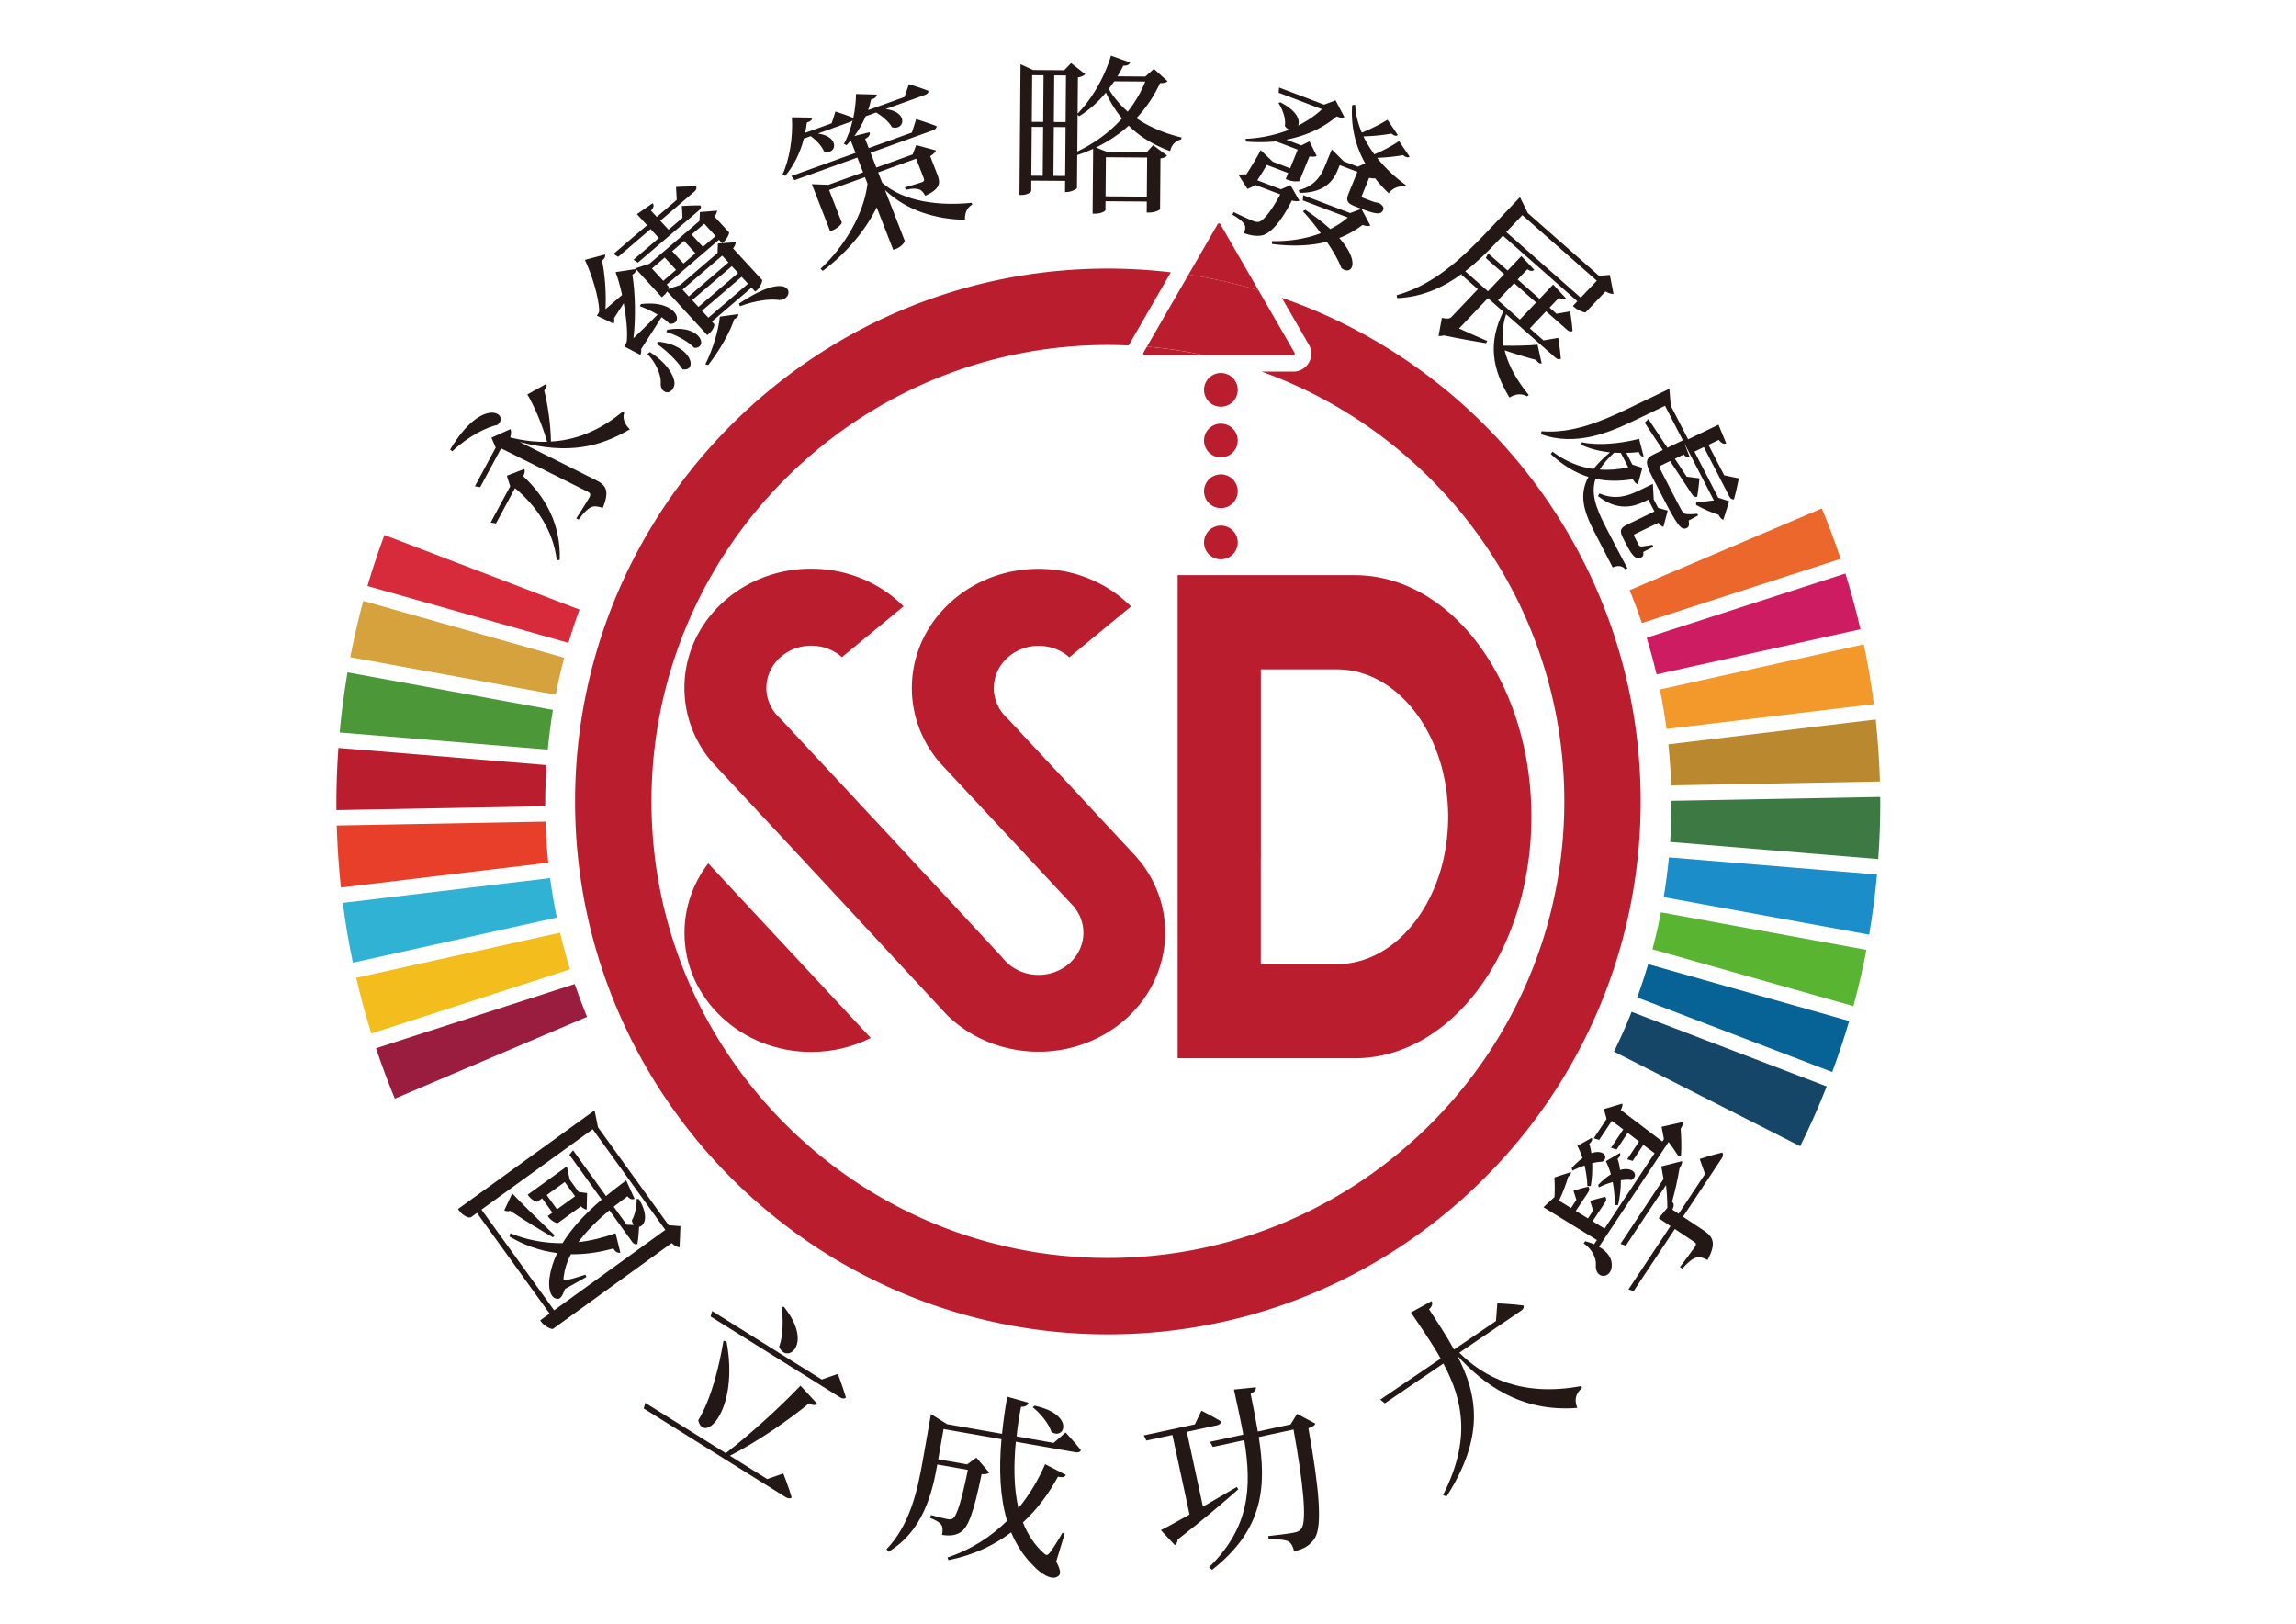 <?xml version="1.0" encoding="UTF-8"?>
<svg data-bbox="123.34 20.41 566.11 558.024" viewBox="0 0 841.89 595.28" xmlns="http://www.w3.org/2000/svg" data-type="ugc">
    <g>
        <path d="M414.01 132.94c-1.14-1.97-1.17-4.29-.14-6.29-2.53-.11-5.07-.18-7.62-.18-92.29 0-167.36 75.08-167.36 167.36s75.08 167.36 167.36 167.36 167.36-75.08 167.36-167.36c0-72.53-46.38-134.42-111.03-157.6h-42.87c-2.38 0-4.51-1.23-5.7-3.29M297.43 385.66c-25.66 0-46.46-19.55-46.46-43.68 0-9.51 3.23-18.3 8.71-25.46l59.6 64.01c-6.51 3.28-13.95 5.13-21.86 5.13Zm134.39-29.4V210.89h64.85c28.24 0 52.25 24.65 61.16 59.04l.06.24c.46 1.78.87 3.58 1.25 5.41.02.08.03.16.05.24.16.8.31 1.6.46 2.4l.09.53c.15.85.29 1.7.42 2.56 0 .04.01.08.02.12.14.9.26 1.81.38 2.73.02.19.05.38.07.57.09.72.17 1.44.25 2.16.02.24.05.48.07.72.08.84.16 1.69.22 2.54 0 .06.01.12.01.17.07.91.12 1.82.17 2.73.01.25.02.5.04.75.03.69.06 1.38.08 2.08 0 .27.02.53.02.8a127 127 0 0 1 0 5.54c0 .27-.01.53-.02.8-.02.69-.05 1.39-.08 2.08-.01.25-.02.5-.04.75-.05.91-.1 1.82-.17 2.73 0 .06 0 .12-.01.17-.07.85-.14 1.7-.22 2.55-.02.24-.05.47-.07.71-.08.73-.16 1.45-.25 2.17-.02.19-.04.38-.07.57-.12.91-.24 1.82-.38 2.73 0 .04-.01.07-.02.11-.13.86-.27 1.71-.42 2.56l-.09.52c-.15.81-.3 1.61-.46 2.41-.02.08-.03.15-.05.23-.37 1.83-.79 3.64-1.25 5.42l-.06.23c-8.9 34.4-32.92 59.05-61.16 59.05h-64.85v-31.73Zm-9.8-34.47c.33.59.64 1.18.93 1.78.04.08.08.16.11.24.28.57.54 1.14.79 1.72.04.1.08.2.13.3.24.57.47 1.14.68 1.72.04.11.08.21.12.32.21.59.41 1.18.6 1.78l.09.27c.42 1.37.77 2.77 1.04 4.19.04.21.07.43.11.64.08.47.17.94.23 1.42l.12.96c.04.38.09.75.12 1.14.03.34.05.69.08 1.03l.06 1.14c0 .32.02.64.02.97 0 .19.01.38.01.58 0 .18-.02.36-.02.54 0 .49-.02.97-.05 1.46-.02.42-.04.85-.07 1.27-.03.32-.06.64-.1.96-.27 2.68-.8 5.28-1.57 7.79-.06.19-.11.39-.18.58-.16.51-.34 1.02-.52 1.53-.1.27-.2.53-.3.8-.17.45-.35.9-.54 1.34-.15.36-.32.71-.48 1.06s-.32.71-.49 1.06c-.35.71-.72 1.4-1.1 2.09l-.03.06c-8.88 15.66-27.46 25.26-47.26 22.73-10.89-1.39-20.4-6.23-27.43-13.18l-2.62-2.83-.05-.06-17.27-18.63-18.71-20.19-27.3-29.32-17.32-18.59-.06-.06-2.63-2.82c-6.38-7.48-10.2-16.99-10.2-27.32 0-24.12 20.8-43.68 46.46-43.68 13.38 0 25.42 5.31 33.91 13.8l-22.62 18.63c-.18-.16-.36-.32-.55-.47l-.02-.02c-.19-.15-.38-.3-.57-.44-.17-.12-.34-.25-.51-.37-.24-.16-.48-.32-.73-.46-.17-.11-.36-.22-.54-.32-.17-.09-.33-.18-.5-.26-.2-.1-.39-.2-.6-.29l-.18-.09c-.21-.09-.43-.19-.65-.27-.15-.07-.3-.12-.45-.17-.15-.07-.3-.11-.46-.17-.2-.07-.4-.12-.6-.18-.25-.09-.51-.15-.77-.21a3 3 0 0 0-.41-.09 5 5 0 0 0-.51-.1c-.23-.05-.45-.08-.68-.11a4 4 0 0 0-.46-.06c-.14-.02-.28-.04-.43-.05-.53-.05-1.07-.08-1.62-.08-9.08 0-16.45 6.93-16.45 15.48v.69c.02.32.05.63.08.94 0 .08.02.16.03.24.02.18.05.37.08.55.01.05.01.08.02.12.07.39.15.77.25 1.13.05.19.1.39.16.58.06.2.12.39.19.58l.21.57c.06.15.12.3.18.44.09.23.2.44.31.66.08.18.18.36.27.54.1.17.2.35.3.52s.21.34.31.51l.34.49c.1.15.21.3.33.44l.03.04c.04.08.1.14.15.21.02.02.04.05.05.07.47.57.96 1.11 1.51 1.62.07.08.15.15.23.22l.02.02 27.7 29.73h-.04l6.19 6.65c.37.37.74.73 1.09 1.11l.24.26 9.49 10.25 1.68 1.8.24.26c.08.09.16.19.25.28l6.97 7.53s.01-.03.02-.04l27.61 29.81.02.02a16.6 16.6 0 0 0 1.69 1.87c.02.01.05.03.06.06.06.05.12.12.2.17l.04.03c.13.13.28.26.42.37.15.12.32.26.47.39.17.12.33.24.5.36s.34.24.51.35c.18.11.35.23.53.33.21.13.43.26.66.38.14.08.29.15.44.23l.57.27c.19.09.38.17.58.26.19.08.39.15.58.23a20 20 0 0 0 1.29.43l.57.15c.08.02.17.04.24.06.32.07.65.14.98.2.24.03.48.07.73.1 9.01 1.15 17.3-4.78 18.53-13.24.07-.51.12-1.02.14-1.52v-.41c0-.14.01-.29 0-.44 0-.22 0-.43-.03-.65 0-.16-.02-.33-.04-.49 0-.13-.02-.26-.04-.4-.02-.25-.06-.5-.11-.75-.03-.19-.07-.39-.11-.58-.04-.16-.07-.31-.12-.45q-.045-.225-.12-.45c-.06-.22-.13-.43-.2-.64l-.06-.18c-.07-.21-.15-.4-.23-.6-.07-.17-.13-.33-.21-.5a6 6 0 0 0-.27-.55c-.11-.26-.25-.5-.39-.75-.11-.18-.21-.35-.32-.53-.12-.2-.26-.4-.39-.59 0 0 0-.02-.02-.02-.13-.2-.28-.39-.42-.58l.07-.05-29.69-31.88-17.31-18.59-.06-.06-2.63-2.82c-6.38-7.48-10.2-16.99-10.2-27.32 0-24.12 20.8-43.68 46.46-43.68 13.38 0 25.42 5.31 33.91 13.8l-22.62 18.63c-.18-.16-.36-.32-.55-.47l-.02-.02c-.19-.15-.38-.3-.57-.44-.17-.12-.34-.25-.51-.37-.24-.16-.48-.32-.73-.46-.17-.11-.36-.22-.54-.32-.17-.09-.33-.18-.5-.26-.2-.1-.39-.2-.6-.29l-.18-.09c-.21-.09-.43-.19-.65-.27-.15-.07-.3-.12-.45-.17-.15-.07-.3-.11-.46-.17-.2-.07-.4-.12-.6-.18-.25-.09-.51-.15-.77-.21a3 3 0 0 0-.41-.09 5 5 0 0 0-.51-.1c-.23-.05-.45-.08-.68-.11a4 4 0 0 0-.46-.06c-.14-.02-.28-.04-.43-.05-.53-.05-1.08-.08-1.62-.08-9.08 0-16.45 6.93-16.45 15.48v.69c.02.32.05.63.08.94l.03.24c.02.18.05.37.08.55.01.05.01.08.02.12.07.39.15.77.25 1.13.05.19.1.39.16.58.06.2.12.39.19.58l.21.57c.06.15.12.3.18.44.09.23.2.44.31.66.08.18.18.36.27.54.1.17.2.35.3.52s.21.34.31.51l.34.49c.1.15.21.3.33.44l.03.04c.04.08.1.14.15.21.02.02.04.05.05.07.47.57.97 1.11 1.51 1.62.07.08.15.15.23.22l.02.02 27.7 29.73h-.04l18.69 20.07.24.26c.28.31.55.62.82.94.09.09.17.2.26.31.25.29.49.59.73.89.18.22.36.44.53.66 1.32 1.7 2.51 3.5 3.56 5.38.02.04.05.08.07.13Z" fill="none"/>
        <path d="M513.36 343.91v-.01c4.95-4.53 9.12-10.47 12.15-17.39.06-.13.11-.25.17-.38.31-.71.6-1.43.88-2.16.07-.19.15-.37.22-.56.14-.38.28-.77.42-1.16.11-.32.22-.63.33-.95.17-.51.34-1.02.5-1.54.12-.39.24-.78.35-1.17.09-.31.18-.62.26-.93.17-.61.33-1.23.47-1.86l.18-.79c.12-.55.24-1.09.35-1.65l.12-.56c.14-.71.26-1.42.37-2.14.04-.22.07-.44.1-.66.11-.74.21-1.48.3-2.23.02-.14.03-.28.04-.42.08-.69.14-1.39.2-2.09.01-.16.03-.31.04-.47.06-.78.1-1.57.14-2.37 0-.17.01-.35.02-.52.03-.82.05-1.65.05-2.48s-.02-1.66-.05-2.48c0-.17-.01-.35-.02-.52-.03-.79-.08-1.58-.14-2.37-.01-.16-.03-.31-.04-.47-.06-.7-.12-1.4-.2-2.09-.02-.14-.03-.28-.04-.42-.09-.75-.19-1.49-.3-2.23-.03-.22-.07-.44-.1-.66-.11-.72-.24-1.43-.37-2.13-.04-.19-.08-.38-.12-.56-.11-.55-.23-1.1-.35-1.64l-.18-.79c-.15-.62-.31-1.24-.47-1.85-.08-.31-.17-.62-.26-.93-.11-.39-.23-.78-.35-1.16-.16-.52-.33-1.04-.5-1.55-.11-.32-.21-.63-.32-.95-.14-.39-.28-.78-.42-1.16-.07-.19-.14-.37-.21-.55-.28-.73-.58-1.46-.89-2.18-.05-.13-.11-.25-.16-.38-3.04-6.91-7.2-12.85-12.15-17.39v-.01c-6.59-6.03-14.57-9.56-23.19-9.56h-27.86v108.09h27.86c8.61 0 16.6-3.54 23.19-9.56Z" fill="none"/>
        <path d="m470 109.16 9.93 17.2a6.51 6.51 0 0 1 0 6.58 6.52 6.52 0 0 1-5.7 3.29h-11.66c64.65 23.18 111.03 85.07 111.03 157.6 0 92.29-75.08 167.36-167.36 167.36s-167.36-75.08-167.36-167.36 75.08-167.36 167.36-167.36c2.55 0 5.09.07 7.62.18.05-.09.09-.19.14-.28l15.31-26.53c-7.57-.9-15.27-1.37-23.08-1.37-107.72 0-195.36 87.64-195.36 195.36s87.64 195.36 195.36 195.36 195.36-87.64 195.36-195.36c0-85.41-55.1-158.18-131.61-184.67Z" fill="#ba1d2d"/>
        <path d="M250.97 341.98c0 24.13 20.8 43.68 46.46 43.68 7.91 0 15.35-1.85 21.86-5.13l-59.6-64.01c-5.49 7.16-8.71 15.96-8.71 25.46Z" fill="#ba1d2d"/>
        <path d="M417.86 315.62c-.24-.3-.48-.6-.73-.89-.09-.1-.17-.21-.26-.32-.27-.31-.54-.62-.82-.93l-.24-.26-18.69-20.07h.04l-27.7-29.73-.02-.02c-.08-.07-.16-.14-.23-.21-.54-.51-1.03-1.06-1.51-1.62 0-.02-.03-.05-.05-.07-.05-.07-.11-.13-.15-.21l-.03-.04c-.12-.14-.23-.29-.33-.44l-.34-.49c-.1-.17-.21-.34-.31-.51s-.2-.35-.3-.52c-.09-.18-.19-.36-.27-.54-.11-.22-.22-.44-.31-.66-.06-.14-.12-.29-.18-.44l-.21-.57c-.07-.19-.13-.38-.19-.58-.06-.19-.11-.39-.16-.58-.1-.37-.18-.75-.25-1.13 0-.04 0-.08-.02-.12-.03-.18-.06-.37-.08-.55 0-.08-.02-.16-.03-.24-.03-.31-.06-.62-.08-.94v-.69c0-8.55 7.37-15.48 16.45-15.48.54 0 1.09.03 1.62.08.15 0 .29.03.43.05.15 0 .31.03.46.06.23.03.45.07.68.11.17.03.34.07.51.1l.41.09c.26.06.52.12.77.21.2.06.4.11.6.18.16.06.31.1.46.17.15.05.3.1.45.17.22.08.44.18.65.27l.18.09c.21.09.4.19.6.29.17.08.33.17.5.26.18.1.37.21.54.32.25.14.49.3.73.46.17.12.34.25.51.37.19.14.38.29.57.44 0 0 .02 0 .02.02.19.15.37.31.55.47l22.62-18.63c-8.48-8.49-20.53-13.8-33.91-13.8-25.66 0-46.46 19.56-46.46 43.68 0 10.34 3.82 19.84 10.2 27.32l2.63 2.82.06.06 17.31 18.59 29.69 31.88-.07.05c.15.19.29.38.42.58l.02.02c.13.2.27.39.39.59.11.17.21.35.32.53q.21.36.39.75c.1.17.18.37.27.55.08.17.14.33.21.5.08.2.16.39.23.6l.06.18c.07.21.14.43.2.64q.075.225.12.45c.05.15.08.3.12.45.04.2.07.39.11.58.05.25.09.5.11.75.02.14.03.26.04.4.02.16.04.33.04.49.02.22.03.43.03.65v.85c-.02.5-.07 1.01-.14 1.52-1.22 8.46-9.51 14.39-18.53 13.24-.25-.03-.49-.07-.73-.1-.34-.06-.66-.13-.98-.2-.08-.02-.17-.04-.24-.06-.19-.04-.38-.1-.57-.15-.05-.02-.09-.02-.13-.04-.4-.12-.79-.24-1.16-.39-.19-.07-.4-.15-.58-.23-.2-.08-.39-.16-.58-.26l-.57-.27c-.15-.08-.3-.15-.44-.23-.23-.11-.44-.25-.66-.38-.18-.1-.35-.22-.53-.33-.17-.12-.34-.23-.51-.35s-.33-.24-.5-.36c-.15-.13-.32-.26-.47-.39-.15-.11-.29-.24-.42-.37l-.04-.03c-.07-.05-.14-.11-.2-.17-.02-.02-.05-.04-.06-.06-.53-.52-1.04-1.05-1.5-1.62l-.19-.25-.02-.02-27.61-29.81s0 .03-.02.04l-6.97-7.53c-.08-.09-.16-.19-.25-.28l-.24-.26-1.68-1.8-9.49-10.25-.24-.26c-.36-.38-.72-.74-1.09-1.11l-6.19-6.65h.04l-27.7-29.73-.02-.02c-.08-.07-.16-.14-.23-.21-.54-.51-1.04-1.06-1.51-1.62 0-.02-.03-.05-.05-.07-.05-.07-.11-.13-.15-.21l-.03-.04c-.12-.14-.23-.29-.33-.44l-.34-.49c-.1-.17-.21-.34-.31-.51s-.2-.35-.3-.52c-.09-.18-.19-.36-.27-.54-.11-.22-.22-.44-.31-.66-.06-.14-.12-.29-.18-.44l-.21-.57c-.07-.19-.13-.38-.19-.58-.06-.19-.11-.39-.16-.58-.1-.37-.18-.75-.25-1.13 0-.04 0-.08-.02-.12-.03-.18-.06-.37-.08-.55l-.03-.24c-.03-.31-.06-.62-.08-.94v-.69c0-8.55 7.37-15.48 16.45-15.48.54 0 1.09.03 1.62.08.15 0 .29.03.43.05.15 0 .31.03.46.06.23.03.45.07.68.11.17.03.34.07.51.1l.41.09c.26.06.52.12.77.21.2.06.4.11.6.18.16.06.31.1.46.17.15.05.3.1.45.17.22.08.44.18.65.27l.18.09c.21.09.4.19.6.29.17.08.33.17.5.26.18.1.37.21.54.32.25.14.49.3.73.46.17.12.34.25.51.37.19.14.38.29.57.44 0 0 .02 0 .02.02.19.15.37.31.55.47l22.62-18.63c-8.48-8.49-20.53-13.8-33.91-13.8-25.66 0-46.46 19.56-46.46 43.68 0 10.34 3.82 19.84 10.2 27.32l2.63 2.82.06.06 17.32 18.59 27.3 29.32 18.71 20.19 17.27 18.63.05.06 2.62 2.83c7.03 6.95 16.53 11.79 27.43 13.18 19.8 2.53 38.38-7.07 47.26-22.73s.02-.04.03-.06c.39-.68.76-1.38 1.1-2.09.17-.35.33-.71.49-1.06s.33-.71.48-1.06c.19-.44.37-.89.54-1.34.1-.27.21-.53.3-.8.18-.51.36-1.02.52-1.53l.18-.58c.76-2.51 1.29-5.12 1.57-7.79.03-.32.07-.64.1-.96.03-.42.05-.84.07-1.27.02-.49.04-.97.05-1.46 0-.18.02-.36.02-.54 0-.19-.01-.38-.01-.58 0-.32-.01-.65-.02-.97l-.06-1.14c-.02-.34-.04-.69-.08-1.03-.03-.38-.08-.76-.12-1.14-.04-.32-.07-.64-.12-.96-.07-.47-.15-.95-.23-1.42-.04-.21-.07-.43-.11-.64-.27-1.42-.63-2.82-1.04-4.19l-.09-.27c-.19-.6-.39-1.19-.6-1.78-.04-.11-.08-.21-.12-.32-.22-.58-.44-1.15-.68-1.72-.04-.1-.08-.2-.13-.3-.25-.58-.51-1.15-.79-1.72-.04-.08-.07-.16-.11-.24-.3-.6-.61-1.19-.93-1.78-.02-.04-.05-.08-.07-.13a43.6 43.6 0 0 0-3.56-5.38c-.17-.22-.36-.44-.53-.66Z" fill="#ba1d2d"/>
        <path d="M496.67 387.98c28.24 0 52.26-24.65 61.16-59.05l.06-.23c.46-1.78.88-3.59 1.25-5.42.02-.08.03-.15.05-.23.16-.8.31-1.6.46-2.41l.09-.52c.15-.85.29-1.7.42-2.56 0-.04.01-.07.02-.11.14-.9.26-1.81.38-2.73.02-.19.05-.38.07-.57.09-.72.17-1.44.25-2.17.02-.24.05-.47.07-.71.08-.85.16-1.69.22-2.55 0-.06.01-.12.01-.17.07-.91.12-1.82.17-2.73.01-.25.02-.5.04-.75.03-.69.06-1.38.08-2.08 0-.27.02-.53.02-.8a127 127 0 0 0 0-5.54c0-.27-.01-.53-.02-.8-.02-.69-.05-1.39-.08-2.08-.01-.25-.02-.5-.04-.75-.05-.91-.1-1.82-.17-2.73 0-.06 0-.12-.01-.17-.07-.85-.14-1.7-.22-2.54-.02-.24-.05-.48-.07-.72-.08-.72-.16-1.45-.25-2.16-.02-.19-.04-.38-.07-.57-.12-.91-.24-1.82-.38-2.73 0-.04-.01-.08-.02-.12-.13-.86-.27-1.71-.42-2.56l-.09-.53c-.14-.8-.3-1.61-.46-2.4-.02-.08-.03-.16-.05-.24-.37-1.83-.79-3.63-1.25-5.41l-.06-.24c-8.9-34.4-32.92-59.04-61.16-59.04h-64.85v177.1h64.85Zm-34.35-73.37v-69.22h27.86c8.61 0 16.6 3.54 23.19 9.56v.01c4.96 4.53 9.12 10.47 12.15 17.39.06.13.11.25.16.38.31.72.6 1.44.89 2.18.07.18.14.37.21.55.14.38.28.77.42 1.16.11.31.22.63.32.95.17.51.34 1.03.5 1.55.12.39.23.77.35 1.16.09.31.18.62.26.93.17.61.32 1.23.47 1.85l.18.79c.12.54.24 1.09.35 1.64l.12.56c.14.71.26 1.42.37 2.13.04.22.07.44.1.66.11.74.21 1.48.3 2.23.02.14.03.28.04.42.08.69.14 1.39.2 2.09.01.16.03.31.04.47.06.78.1 1.57.14 2.37 0 .17.01.35.02.52.03.82.05 1.65.05 2.48s-.02 1.66-.05 2.48c0 .17-.01.35-.02.52-.03.79-.08 1.58-.14 2.37-.01.16-.03.31-.04.47-.06.7-.12 1.4-.2 2.09-.02.14-.03.28-.04.42-.09.75-.19 1.49-.3 2.23-.03.22-.07.44-.1.66-.11.72-.24 1.43-.37 2.14l-.12.56c-.11.55-.23 1.1-.35 1.65l-.18.79c-.15.62-.31 1.24-.47 1.86-.08.31-.17.62-.26.93-.11.39-.23.78-.35 1.17-.16.52-.32 1.03-.5 1.54-.11.32-.21.64-.33.95-.14.39-.28.77-.42 1.16-.07.19-.15.38-.22.56-.28.73-.58 1.45-.88 2.16-.06.13-.11.26-.17.38-3.04 6.91-7.2 12.85-12.15 17.39v.01c-6.59 6.03-14.57 9.56-23.19 9.56H462.3V314.6Z" fill="#ba1d2d"/>
        <path d="M447.44 82.15c-.1-.18-.26-.27-.47-.27s-.37.09-.47.27l-10.71 18.54c8.76 1.33 17.33 3.26 25.67 5.73l-14.01-24.27Z" fill="#ba1d2d"/>
        <path d="M419.23 129.38c-.1.18-.1.37 0 .55s.26.27.47.27h21.73c-6.82-1.46-13.78-2.51-20.88-3.12l-1.32 2.29Z" fill="#ba1d2d"/>
        <path d="M474.71 129.92c.1-.18.1-.37 0-.55l-13.25-22.96c-8.34-2.46-16.91-4.39-25.67-5.73l-15.23 26.39c7.09.6 14.06 1.65 20.88 3.12h32.8c.21 0 .37-.09.47-.27" fill="#ba1d2d"/>
        <path d="M182.44 155.77c-3.72.76-10.51 3.95-16.61 9.68l-.78-.6c11.93-20.1 22.06-12.98 17.39-9.08m17.78-14.98c.4.62.36 1.24-.68 2.35 1.21 4.71 2.4 12.18 2.47 18.74 10.98-.6 19.52-5.39 26.35-10.97l.52.4c-.68 2.07.16 4.33 2.09 6.08-10.87 6.39-22.47 9.37-40.43 4.64l27.96 13.99c3.47 1.74 5.25 3.62 2.52 10.19-1.63-.53-3.02-.8-4.17-.31-1.29.63-2.68 1.84-4.68 4.6l-.87-.43s4.1-6.38 4.82-7.72c.6-1.12.29-1.63-.64-2.09l-31.73-15.88-7.67 14.23-1.95-.34 7.64-14.17-1.58-3.62 6.99-3.16c.28.57.32 1.72-.08 3.01l.17.09c4.79 1.2 9.25 1.65 13.34 1.57-1.68-6.01-4.75-13.29-7.25-17.37l6.83-3.81Zm-13.15 37.49-1.22-3.87 6.4-2.47c.28.71.24 1.33-.39 2.64 7.96 7.46 13.84 17.41 13.37 30.71l-1.08.1c-1.23-10.68-7.39-19.85-15.31-26.43l-6.98 12.95-1.95-.34 7.16-13.28Z" fill="#231815"/>
        <path d="M245.51 118.72c-.78-.85-1.79-1.66-2.94-2.44-1.95 3.1-4.61 7.31-7.47 11.69.09.85 0 1.6-.32 2.12l-5.9-3.1s.81-1.11.94-1.73c.37-3.68-.18-9.01-1.11-14.1l-3.53 5.46c.13.81.09 1.52-.22 2.04l-6.1-2.94s.75-.98.84-1.56c.07-4.85-2.99-14.34-5.25-18.88l7.42-1.98c.15.63-.04 1.47-1.11 2.21 1.04 4.92 1.6 12.26 1.25 17.85l6.1-5.22c-.72-3.25-1.55-6.24-2.39-8.38l7.41-1.13-.22-.24 5.23-1.7 18.34-15.7.16-3.24 6.31-.53c-.03.53-.32 1.36-1.01 2.13l5.37 5.83c.25.37-.8 2.54-1.98 3.54l-.58.41-1.12-1.22-19.17 16.41.65.71c.09.09.06.45-.1.93l4.39-1.48 13.71-11.73.12-3.47 1.53-.13 5.01-.34c0 .58-.32 1.45-.97 2.26l10.65 11.57c.25.37-.72 2.72-1.94 3.76l-.59.5-1.34-1.46-14.54 12.44.82.89c.26.28-.13 2.04-1.93 3.59l-.58.5-14.71-16c-.31.52-.76 1.07-1.39 1.61l-.58.5-9.43-10.26c.05.63-.32 1.45-1.37 2.02 1.01 6.03 1.33 15.76.4 23.28 2.36-2.27 5.55-5.34 8.85-8.67-2.18-1.33-4.56-2.4-6.51-3.09l.42-.78c13.59-1.62 15.93 7.56 10.5 7.24Zm11.33-43.41c.38.6.11 1.25-.53 1.8l-22.39 19.16-1.65-1.03 9.32-7.97-3.03-3.29-11.9 10.19-1.69-1.08 12.29-10.52-3.72-4.05 5.79-4.03c.51.74.46 1.54-.63 2.73l2.12 2.31 7.32-6.26-.26-4.74s4.4-.24 7.35-.16c.33.64.06 1.3-.58 1.84l-12.54 10.73 3.03 3.29 5.12-4.38-.24-4.34s4.13-.25 6.8-.19Zm-9.52 64.9c.16 1.88-1.31 3.98-3.09 3.57-1.5-.4-2.1-1.9-1.95-3.54.16-2.57-1.76-7.41-4.89-10.44l.88-.75c6 3.78 8.73 8.26 9.05 11.17Zm-8.26-41.78 4.15 4.52 4.68-4.01-4.15-4.52zm11.24 36.97c-2.32-3.56-6.39-7.23-9.49-9.37l.51-.77c12.71 1.31 14.51 11.04 8.98 10.14m4.27-7.87c-2.52-2.64-7-4.86-10.26-5.85l.33-.78c12.61-2.21 15.14 6.8 9.94 6.63Zm-8.1-35.44 4.15 4.52 4.39-3.76-4.15-4.52zm6.09 16.57 14.54-12.44-2.29-2.49-14.54 12.44zm5.19-18.15 4.63-3.97-4.15-4.52-4.63 3.97zm12.89 9.57-2.29-2.49-14.54 12.44 2.29 2.49zm3.64 3.95-2.34-2.54-14.54 12.44 2.34 2.54zm-5.06 12.98c-1.44 4.6-5.33 11.46-9.54 16.83l-1.04-.28c2.74-5.46 4.96-12.9 5.29-17.47l6.8-.94c0 .76-.27 1.32-1.5 1.87Zm16.56-7.02c-3.39-.46-8.41.05-14.46 2.29l-.36-.96c20.44-13.7 20.77-1.3 14.82-1.33" fill="#231815"/>
        <path d="M321.49 34.65c0 .74-.66 1.51-2.08 1.82-.32 1.32-.64 2.65-1.07 3.88l13.32-4.8 1.6-4.67s4.41 1.3 7.13 2.4c.13.69-.31 1.18-1.22 1.51l-14.42 5.19c8.46.98 7.02 8.01 2.32 6.68-1.15-2.07-3.63-4.13-5.8-5.43l-3.85 1.39c-1.12 2.68-2.55 5.08-4.14 7.26l5.58-1.41c.2.87-.06 1.63-1.62 2.46l1.3 3.36 15.83-5.7 1.57-4.93s4.54 1.45 7.47 2.55c.07.71-.43 1.23-1.28 1.54L319.21 56l2.11 5.42 13.32-4.8 1.31-3.43 7.24 1.96c-.18.6-.98 1.43-2.11 2.1l2.63 6.77c1.19 3.06 1.11 5.17-4.43 7.77-.66-1.17-1.3-2.08-2.24-2.35-.96-.32-2.41-.47-4.89.15l-.34-.88s5-1.47 6.16-1.88c.92-.33 1.02-.77.75-1.48l-2.79-7.18L322 63.19l1.49 3.83c7.95 7 21.16 8.56 32.8 7.32l.19.67c-1.88 1.08-2.77 3.08-2.64 5.58-10.89-.24-21.38-3.38-29.33-10.92l7.21 18.55c.23.59-1.44 2.4-3.27 3.06l-.92.33-6.07-15.6c-3.96 8.27-11.19 16.92-19.78 23.3l-.79-.79c8.75-8.12 15.88-20.08 17.21-31.17l-.94-2.41-13.14 4.73 4.63 11.89c.16.41-1.57 2.24-3.58 2.97l-.67.24-6.71-17.25 6.08.23 12.71-4.58-2.11-5.42-23.04 8.3-1.15-1.53 23.53-8.47-1.76-4.53-1.5 1.68-1.01-.44c1.35-2.43 2.51-5.54 3.27-8.96-.05.42-.43.69-1.04.91l-11.73 4.23c8.41 1.2 6.65 8.14 2.19 6.53-.89-2.1-2.97-4.23-4.88-5.56l-2.5.9c-1.35 5.32-3.77 10.02-6.81 13.66l-1.01-.44c2.44-5.38 3.91-13.22 3.45-21.04l7.5.12c-.08.7-.63 1.43-2.02 1.8-.14 1.26-.34 2.54-.62 3.78l9.72-3.5 1.38-4.32s4.06 1.29 6.55 2.34c.57-2.82.96-5.78.99-8.75l7.61.21Z" fill="#231815"/>
        <path d="M414.39 22.93c-.33.75-1.12 1.25-2.49 1.11-.66 1.38-1.39 2.69-2.18 3.95l10.24.07 3.15-2.81 4.99 4.5c-.53.56-1.18.68-2.75.73-2.13 4.64-4.97 8.96-8.65 12.83 4.41 3.05 9.87 5.48 16.58 7.1l-.2.69c-2.09.61-3.47 1.92-4.02 4.31-6.37-2.37-11.31-5.49-15.19-9.35-3.35 3.06-7.35 5.73-12 8.02l4.42 1.73 14.09.1 2.44-2.69 5.12 3.81c-.46.5-1.12.87-2.42 1.05l-.15 18.61c0 .25-1.84 1.24-4.12 1.23h-.78l.03-4.03-15.13-.11-.03 3.21c0 .38-1.51 1.37-3.93 1.35h-.78l.2-23.77c-1.83.8-3.8 1.61-5.83 2.28l-.1 12.07c-.07.38-2.17 1.49-3.73 1.48h-.65l.03-4.09-12.39-.09-.03 3.71c0 .57-1.58 1.56-3.54 1.55h-.78l.39-47.92 4.62 2.11 11.42.08 2.5-2.62 5.19 4.06c-.39.5-1.44 1-2.68 1.18l-.11 13.27c4.8-4.87 9.63-12.63 12.24-21.23l7.03 2.5Zm-36.22 41.49 4.17.03.15-17.92-4.18-.03-.15 17.92Zm.3-36.85-.14 17.1 4.17.03.14-17.1zm7.94 18.99-.15 17.92 4.31.03.15-17.92zm.15-18.93-.14 17.1 4.31.03.14-17.1zm24.86 15.78c-2.39-2.85-4.32-6.01-5.92-9.48-2.9 3.56-6.25 6.49-9.79 8.67l-.58-.51-.11 13.46c6.48-3.1 12.06-7.27 16.41-12.14Zm9.09 28.68.12-14.34-15.13-.11-.12 14.34zm-11.92-42.28-2.05 2.81a34.3 34.3 0 0 0 6.98 8.29c2.7-3.44 4.89-7.13 6.42-11.02z" fill="#231815"/>
        <path d="m560.01 98.76-3.52 3.71 8.04 7.08 4.98-5.24 4.67 5.05c-.58.51-1.36.59-2.55-.2l-3.44 3.62 2.55 2.25 4.99-.88s.71 4.28.89 7.17c-.58.43-1.28.23-1.91-.32l-7.8-6.87-5.95 6.26 5.01 4.41 5.41-.94s.72 4.64.95 7.66c-.63.38-1.33.19-2-.4l-18.06-15.91c-1.35 3.84-1.58 7.72-.95 11.52 4.25.08 9.51-.05 12.46-.36l1.52 6.87c-.73.12-1.3-.12-2.05-1.29-3.04-.8-7.53-2.12-11.53-3.51 1.32 5.5 4.43 10.98 8.84 16.39l-.62.47c-1.95-1.12-4.25-.93-6.45.45-6.5-10.66-7.86-20.22-2.28-31.49l-5.63-4.96-10.57 11.13c2.97 1.34 6.61 3.01 10.33 4.58l-.42.82c-3.12-.53-9.17-1.52-15.51-2.85-.73.21-1.42.28-1.93.17l1.22-6.59c2.33.43 2.92.28 3.63-.47l9.56-10.06-6.02-5.3.17-.36c-6.52 4.82-14.43 8.58-23.7 8.93l-.23-1.06c13.41-3.69 23.86-13.48 32.85-22.94l12.38-13.03 2.86 5.84 26.14 23.03 3.96-.35 1.34 6.97c-.69.07-1.81-.23-2.95-.9l-7.27 7.65c-.31.24-2.85-.72-4.1-1.83l-.58-.51 1.63-1.72-27.3-24.05-2.16 2.27c-3.3 3.48-7.14 7.34-11.65 10.78l8.33 7.34 5.95-6.26-6.74-5.94.89-1.68 7.13 6.28 5.02-5.29 4.76 5.05c-.67.52-1.41.55-2.55-.2Zm3.24 12.14-8.04-7.08-5.95 6.26 8.04 7.08zm16.36-1.77 5.9-6.21-27.3-24.05-5.9 6.21z" fill="#231815"/>
        <path d="m611.4 164.15 5.66-2.72-6.54-12.67-11.26 5.42c-9.05 4.35-21.48 9.63-34.21 5l.18-1.07c11.2.94 22.02-3.63 31.71-8.29l15.18-7.3.51 6.22 6.36 12.33 11.15-5.36 2.82 6.87c-.87.28-1.72.05-2.71-1.3l-3.79 1.82 5.75 11.15 5.39 1.13s-.94 4.67-1.79 7.68c-.73.14-1.31-.28-1.72-1.07l-9.33-18.07-3.44 1.66 8.72 16.89 4.02 1.3-2.17 6.81c-.7-.23-1.14-.79-1.78-1.89-2.39-.68-5.97-2.26-8.19-3.58l.03-.93c1.75-.14 4.37-.42 6.48-.72l-10.81-20.94 1.97 5.09c-.76.22-1.55-.03-2.18-.99l-3.27 1.57 4.33 6.56 4.69.62s-.36 4.11-.83 6.72c-.73.28-1.46-.14-1.86-.79l-8.08-12.27-3.15 1.52c-.82.39-.88.7.37 3.12l3.69 7.15c1.51 2.93 2.82 5.46 3.37 6.39.41.65.73.99 1.25 1.16.76.2 2.45.23 4.43-.02l.32.62-3.47 1.88c.29 1.69.05 2.36-.7 2.73-2.04.98-3.44-.88-8.87-11.4l-3.87-7.49c-2.7-5.24-2.47-6.61.74-8.16l3.21-1.54-6.63-10.02 1.34-1.35 6.98 10.56Zm-8.7 3.2c-.67.11-1.19-.2-1.78-1.6-1.46.14-3 .25-4.58.3l2.21 4.28 3.67 1.19-1.64 5.99c-.73-.14-1.14-.65-1.89-1.83-4.64.75-9.19.83-13.65-.18-1.73 5.26.04 10.52 3.59 17.39 1.8 3.49 6.02 11.65 8.11 15.43l-.82.39c-1.02-1.41-2.8-1.47-4.58-.68-1.54-2.98-5.26-10.19-6.95-13.45-3.98-7.71-5.28-13.62-1.95-19.72-4.69-1.47-9.29-4.17-13.81-8.4l.64-.87c4.86 3.63 9.9 5.64 15.01 6.35 1.55-1.94 3.51-3.94 6.05-6.07-3.64-.43-7.29-1.27-10.46-2.77l.15-.98c5.8 1.36 14.46.49 21-1.24l1.68 6.5Zm3.37 10.04.31 5.68 1.63 3.15 3.5.99-1.59 5.96c-.61-.2-1.14-.65-1.81-1.52l-8.52 4.1c-.53.25-.58.42-.23 1.1l.78 1.52c.29.56.58 1.13.73 1.41.17.2.32.48.73.56.55.08 2.42-.25 4.29-.59l.35.68-3.68 1.91c.17 1.32-.12 1.74-.88 2.11-1.63.79-3-.31-5.27-4.7l-1.25-2.42c-1.57-3.04-.78-3.91 1.67-5.09l9.81-4.72-2.24-4.34-1.63.79c-3.68 1.77-9.66 3.59-16.82-2.1l.53-.96c5.8 2.48 10.38.91 14.23-.94l3.27-1.57 2.1-1.01Zm-11.76-11.34-2.45-.09c-2.37 2.19-4.09 4.22-5.26 6.18 3.41.26 6.91-.02 10.44-.81l-2.73-5.29Z" fill="#231815"/>
        <path d="m218.01 407.07 1.26 6.2 25.91 35.9 4.32.35-.32 7.77c-.78-.03-1.87-.6-2.9-1.55l-43.51 31.44c-.48.27-3.1-.89-4.26-2.51l-.44-.61 3.45-2.49-26.63-36.91-2.17 1.57c-.61.44-2.89-.37-4.26-2.26l-.52-.72 47.96-34.66 2.11-1.53Zm25.95 43.83-26.63-36.91-40.78 29.47 26.63 36.91zm-40.57 1.97-.66.73c-3.6-2.06-8.8-5.16-15.64-9.7-.88.3-1.65.18-2.18-.2l2.91-6.17c2.64 2.84 9.04 9.13 15.56 15.35Zm29.29-13.38c-.75.37-1.71.22-2.61-.91l-5.04 3.81 4.78 6.62 2.59.07c-.34-.35-.63-.99-.71-1.69 1.2-1.97 1.82-5.46 1.76-7.88l.86.14c3.78 6.41 2.02 9.72.03 10.14-.07 1.07-.23 4.14-.62 6.29-.73.27-1.37-.02-1.93-.8l-8.35-11.58c-4.32 3.63-8.35 7.56-11.37 11.69 4.4-.47 9.01-1.6 13.65-3.26l1.75 7.12c-.87.2-1.84-.2-2.55-1.54-5.51 1.52-10.68 2.21-15.58 2.11-1.41 2.63-2.29 5.38-2.65 8.18-.2 1.25 0 1.52 1.23 1.23 1.51-.25 4.36-1.12 6.75-1.91l.35.84-7.84 4.39c-1.05 2.88-1.78 3.75-2.89 3.62-2.62-.23-3.28-4.32-2.81-7.54.41-3.18 1.4-6.27 2.82-9.24-6.31-.77-12.16-2.9-17.5-6.07l.34-1.18c5.67 2.34 12.14 3.68 19.12 3.63 3.47-5.64 8.39-10.89 14.37-15.98l-11.85-16.42 1.35-1.65 12.09 16.76c2.33-1.94 4.79-3.8 7.37-5.75l3.09 6.75Zm-24.82-11.87 1.04 4.84 3.25 4.51 3.12.45-.14 6.03c-.53-.04-1.41-.42-2.12-1.18l-8.46 6.11c-.39.28-2.51-.9-3.35-2.07l-.36-.5 1.72-1.25-3.78-5.23-1.72 1.25c-.28.2-2.2-.7-3.2-2.09l-.36-.5 12.74-9.21 1.61-1.17Zm-3.62 15.74 6.62-4.78-3.78-5.23-6.62 4.78z" fill="#231815"/>
        <path d="M290.31 548.98c-.58.53-1.4.42-2.21-.09l-52.06-32.51.57-2.07 29.52 18.44c8.93-6.89 20.05-17.02 27.39-24.74l6.18 6.69c-.63.49-1.7.64-3-.25-7.24 6-18.8 14-29.06 19.25l13.68 8.55 5.9-2.06s2.06 5.25 3.08 8.8Zm-34.29-28.29c4.86-7.89 7.76-20.16 9.27-29.17l1.11.29c4.74 25.3-8.33 37.77-10.38 28.88m54.15-8.36c-.52.57-1.28.49-2.16-.05l-47.46-29.64.59-1.98 40.18 25.09 5.91-2.06s1.94 5.18 2.94 8.63Zm-24.48-18.6c1.56-4.04 1.51-10.31.91-14.65l.86.05c11.05 13.78.9 21.2-1.77 14.6" fill="#231815"/>
        <path d="m341.37 518.43 5.9 3.69 20.15 3.54c.43-4.45 1.08-8.94 1.9-13.61l7.77 2.2c-.22.87-.97 1.57-2.7 1.48-.71 3.64-1.27 7.23-1.63 10.87l13.59 2.39 4.37-3.83s3.58 3.84 5.62 6.49c-.27.72-1.07.93-2.02.76l-21.84-3.84c-.82 8.64-.76 17.01.95 24.35 4.15-4.99 7.36-10.56 9.8-16.12l7.61 3.92c-.41.76-1.09 1.06-2.91.67-3.2 5.92-7.44 11.8-12.84 16.77 1.69 4.27 4.09 8.04 7.4 11.06 1.06 1.09 1.54 1.18 2.44.01 1.16-1.47 3.19-4.67 4.62-7.27l.86.29-3.13 10.25c1.73 3.23 1.71 4.55.81 5.3-2.36 1.95-6.59-.95-9.34-3.94-3.5-3.47-6.06-7.55-7.99-12.07-6.19 4.7-13.81 8.38-22.98 10.18l-.39-.97c8.73-2.86 15.98-7.64 21.88-13.44-2.64-8.76-3.02-18.93-2.06-29.92l-21.23-3.73-1.95 11.09 10.61 1.87 3.36-2.48 4.75 5.51c-.57.46-1.44.65-2.82.55-2.83 13.72-4.83 19.57-7.8 21.35-1.8 1.15-4.14 1.36-6.71.91.25-1.42.36-2.86-.32-3.75-.54-.86-2.26-1.79-4.03-2.45l.26-1.07c1.72.51 4.86 1.27 6.01 1.48 1.01.18 1.51.13 2.07-.26 1.5-.99 3.17-6.55 5.49-17.78l-11.22-1.97c-1.85 10.55-5.27 24.44-17.89 31.98l-.75-.9c8.44-8.76 11.29-21.02 13.29-32.38l2.57-14.6.45-2.57Zm44.16 6.51c-.93-3.02-4.09-6.85-6.85-9.01l.66-.58c14.98 3.19 10.98 12.87 6.19 9.59" fill="#231815"/>
        <path d="M447.7 521.11c-.04.78-.57 1.25-1.51 1.45l-11.01 2.37 5.91 27.45 12.42-7.24.54.87c-4.96 4.37-12.06 10.54-22.23 18.42-.03.85-.42 1.64-1.03 2.05l-5.12-5.5c2.29-1.13 5.99-3.19 10.5-5.71l-6.28-29.19-9.53 2.06-.97-1.9 18.72-4.04 2.43-5.02s4.41 2.21 7.17 3.93Zm10.87-10.2c.96 4.78 1.89 9.42 2.64 13.9l12.01-2.59 2.39-3.89 6.74 3.6c-.34.71-1.21 1.24-2.59 1.68 4.03 22.31 5.11 35.84 2.4 40.21-1.6 2.66-4.15 4.2-7.66 4.88-.36-1.68-.99-2.95-2.11-3.62-1.26-.64-4.25-.84-7.17-.7l-.19-1.22c3.09-.32 8.08-.97 9.62-1.3 1.34-.29 1.9-.62 2.56-1.47 2.04-2.9.68-16.44-2.9-36.31l-12.75 2.75c2.82 18 1.87 33.8-17.12 48.71l-1.12-.95c14.97-14.61 15.71-29.44 12.93-46.61l-11.54 2.49-1.04-1.88 12.21-2.63c-.93-5.28-2.18-10.77-3.42-16.54l8.04-.82c.07.97-.41 1.7-1.96 2.32Z" fill="#231815"/>
        <path d="M524.96 477c.37.91.28 1.88-.96 2.98 3.25 5.01 6.44 9.82 9.15 14.78l15.39-10.46.49-6.48s5.83.27 9.59.79c.31.7-.12 1.41-.92 1.95l-22.6 15.36c9.31 9.28 23.07 16.2 44.63 12.25l.37.66c-2.27 2.04-2.99 4.27-1.74 7.32-20.84 1.71-34.64-8.91-44.01-19.15 7.49 14.42 10.11 29.73-3.95 51.66l-1.28-.54c10.27-20.17 7.43-34.6.13-48.23l-21.46 14.59-1.67-1.36 22.15-15.05c-3.14-5.59-6.98-11.11-10.92-16.9l7.62-4.18Z" fill="#231815"/>
        <path d="M581.23 455.05c1.2.3 2.27.68 3.29 1.12l1.03-1.54-19.6-12.05 4.05-3.74c.15-2.71.09-5.47-.01-7.18l5.99-1.95c.19.46-.17 1.12-.95 1.68-.64 2.21-1.84 5.62-3.37 8.8l4.4 2.68 1.97-2.97-1.07-3.35s3.16-1.03 5.44-1.49c.51.59.46 1.29-.04 2.04l-4.56 6.86 4.46 2.72 1.9-2.86-1.11-3.54s3.21-.99 5.54-1.51c.51.59.46 1.29-.04 2.04l-4.59 6.92 4.4 2.68 18.34-27.62-4.13-3.08-3.91 5.89-2-.59 4.33-6.52-4.15-3.18-4.06 6.12-2.06-.63 4.48-6.75-4.19-3.12-4.63 6.98-2-.59 4.71-7.09-.98-3.62 6.77-2.01c.13.67-.05 1.2-.57 2.34l15.24 11.55.57-.86-.86-4.53 7.86-1.78c.1.72-.21 1.43-.87 2.55.23 2.63.37 7.01.13 9.73l-.86.42c-.88-1.41-2.37-3.64-3.7-5.35l-25.51 38.43c3.3 1.86 5.01 4.49 4.66 7.39-.6 4.63-6.25 4.33-5.81-.81.15-1.96-.94-5.41-4.45-7.82l.53-.8Zm2.41-37.9c.38.67.08 1.37-.89 2.21.34.97.59 2.21.79 3.41 4.49-1.55 6.49 1.52 4.04 3.1-1.03.06-2.38.23-3.75.56.12 2.8-.09 5.72-.54 8.38h-1.24c-.04-2.42-.46-5.01-1.02-7.52-1.67.54-3.21 1.24-4.47 1.89l-.25-.99c1.42-1.53 2.72-2.73 3.97-3.62-.57-1.62-1.19-3.18-1.89-4.47l5.25-2.94Zm10.32 5.55c.38.67.08 1.37-.85 2.15.44 1.2.77 2.57.92 4.08 4.81-1.42 7.08 1.99 4.25 3.65-1.12-.17-2.49-.09-3.94.1.02 3.07-.37 6.27-1.03 9.13h-1.24c.09-2.74-.2-5.66-.72-8.47-1.83.52-3.61 1.22-5.1 1.97l-.23-.9c1.67-1.77 3.25-3.03 4.66-3.91-.5-1.73-1.13-3.39-1.85-4.78zm16.02 9.51-.83-4.59 7.63-1.93c.1.72-.25 1.49-.95 2.67-.58 3.49-1.53 8.14-2.76 12.35l.08-.11c.72.65.74 1.48.08 2.86l2.29 1.52 9.68-14.58-1.95-5.5s4.93-1.59 8.24-2.35c.46.55.36 1.31-.17 2.12l-14.2 21.39 7.37 4.91c3.49 2.32 5.11 4.47 1.62 10.97-1.5-.84-2.87-1.25-4.19-.89-1.35.42-2.85 1.57-5.07 4.04l-.86-.57s4.61-6.08 5.41-7.28c.65-.97.61-1.41-.19-1.94l-7.09-4.72-15.11 22.76-1.9-.61 15.41-23.22-4.34-2.89 3.19-3.81c0-2.72-.18-5.81-.49-8.32l-14.73 22.19-1.96-.65 15.79-23.79Z" fill="#231815"/>
        <path d="M611.08 267.25c-.64-4.84-1.46-9.69-2.44-14.48l74.77-16.54c1.52 7.24 2.76 14.59 3.7 21.92z" fill="#f3992c"/>
        <path d="M612.77 287.93c-.16-5.02-.5-10.06-1.02-15.05l76.02-9.1c.81 7.53 1.33 15.16 1.55 22.73l-76.54 1.42Z" fill="#b9882f"/>
        <path d="M612.41 308.68c.32-4.77.48-9.5.48-14.1v-.99l76.54-1.41c.01.8.02 1.6.02 2.4 0 6.66-.25 13.5-.74 20.37l-76.3-6.28Z" fill="#3d7a43"/>
        <path d="M602.04 228.4c-1.38-4.06-2.88-8.1-4.49-12.04l70.47-29.96c2.48 5.98 4.79 12.17 6.89 18.47l-72.87 23.54Z" fill="#ec672c"/>
        <path d="M607.42 247.23c-1.05-4.48-2.27-8.98-3.63-13.43l72.87-23.54c2.1 6.73 3.95 13.58 5.53 20.43z" fill="#ce1c62"/>
        <path d="M610.04 328.89c.8-4.79 1.44-9.66 1.91-14.56l76.3 6.28c-.67 7.4-1.64 14.79-2.88 22.05l-75.33-13.76Z" fill="#1b8dc9"/>
        <path d="M591.81 385.55c2.32-4.71 4.49-9.6 6.47-14.59l71.53 27.35c-2.93 7.44-6.19 14.79-9.72 21.91z" fill="#164667"/>
        <path d="M600.31 365.67c1.49-4.04 2.84-8.12 4.05-12.19l73.69 20.83c-1.82 6.22-3.91 12.49-6.22 18.71l-71.53-27.35Z" fill="#076395"/>
        <path d="M605.9 348.02c1.19-4.47 2.24-9.01 3.13-13.55l75.33 13.76a284 284 0 0 1-4.76 20.62l-73.69-20.83Z" fill="#59b432"/>
        <path d="M125.02 325.38a284 284 0 0 1-1.54-22.74l76.54-1.42c.16 5 .5 10.05 1.02 15.06l-76.02 9.09Z" fill="#e83f2a"/>
        <path d="M136.14 378.9c-2.1-6.73-3.95-13.58-5.53-20.43l74.76-16.54c1.07 4.56 2.29 9.05 3.64 13.43z" fill="#f2bd1d"/>
        <path d="M129.39 352.93c-1.52-7.23-2.76-14.58-3.7-21.92l76.02-9.09c.64 4.84 1.46 9.69 2.44 14.47z" fill="#2fb2d4"/>
        <path d="M144.76 402.77c-2.48-6.02-4.79-12.21-6.88-18.47l72.87-23.54c1.38 4.1 2.89 8.13 4.49 12.04l-70.47 29.97Z" fill="#9a1d40"/>
        <path d="M123.36 296.98c-.01-.8-.02-1.6-.02-2.39 0-6.63.25-13.48.74-20.38l76.31 6.28c-.32 4.77-.48 9.51-.48 14.11v.98L123.37 297Z" fill="#ba1d2d"/>
        <path d="M128.43 240.94c1.34-6.94 2.94-13.86 4.77-20.63l73.69 20.83c-1.19 4.45-2.24 8.99-3.13 13.55z" fill="#d5a23d"/>
        <path d="M134.74 214.85a285 285 0 0 1 6.22-18.71l71.53 27.35c-1.49 4.04-2.84 8.12-4.05 12.19l-73.69-20.83Z" fill="#d72a3a"/>
        <path d="M124.54 268.55c.68-7.4 1.64-14.79 2.88-22.04l75.33 13.75c-.8 4.8-1.44 9.68-1.9 14.56l-76.31-6.28Z" fill="#4c9839"/>
        <path d="M475.99 46.04c3.27-1.66 6.25-3.64 8.76-6L468.85 34l.15-1.91 16.51 6.27 4.22-1.57 3.23 6.16c-.7.34-1.38.29-2.83-.27-4.94 4.21-11.17 7.11-18.48 8.53l5.52 2.1 2.99-1.5 2.64 5.39c-.59.25-1.61.33-2.65.14l-3.68 9.01c-.16.21-2.37.32-4.13-.35l-.91-.35.91-2.22-7.83-2.97c-1.01 1.78-2.39 3.96-3.49 5.64l8.68 3.3 3.49-1.51 3.28 5.71c-.59.25-1.5.24-2.76-.1-3.89 7.65-7.59 11.92-10.82 12.78-1.98.4-4.32.12-6.75-.81.48-1.17.69-2.37.08-3.28-.56-1.03-2.33-2.37-4.33-3.47l.47-.97c2.15 1.09 5.88 2.77 7.09 3.24.97.37 1.56.46 2.25.32 1.68-.51 4.52-4.03 7.74-10.04l-8.98-3.41-3.03 1.42-3.29-5.17c.83-.16 1.91-.22 2.88-.19 1.69-2.6 4.08-6.56 5.24-8.89l4.43 4.25 6.37 2.42 2.79-6.85-8.01-3.04c-3.45.38-7.11.41-10.97.09l-.15-1c5.71-.26 11.17-1.43 16.02-3.37-.61-.23-1.14-.64-1.62-1.36.47-2.53-.8-6.12-2.33-8.39l.68-.28c6.21 3.17 7.34 6.57 6.53 8.56Zm11.79 37.94c2.38-1.19 4.56-2.59 6.43-4.25l-16.51-6.27.15-1.9 17.23 6.55 4.13-1.54 3.26 6.1c-.7.34-1.44.26-2.86-.21a34.8 34.8 0 0 1-8.54 4.8c7.94 8.9 4.6 13.98.82 11.06-1.01-2.68-2.97-6.13-5.37-9.68-5.86 1.49-12.63 1.76-20.1.81l-.07-1.04c6.54.12 12.62-.88 17.94-2.92-2.15-2.98-4.49-5.83-6.54-8.03l.86-.55c3.75 2.5 6.77 4.87 9.17 7.07m11.55-35.36c3.25-1.27 7.25-3.33 9.43-4.73l3.8 5.63c-.58.39-1.22.41-2.37-.56-2.67.54-6.62.93-10.24 1.04 1.05 2.23 2.46 4.45 3.98 6.58 3.1-1.25 7-3.42 9.06-4.87l3.9 5.74c-.64.37-1.26.33-2.42-.58-2.5.47-6.18.89-9.51.98 2.95 3.76 6.61 7.17 10.56 10.03l-.36.54c-2.15-.41-4.32.45-5.96 2.4a46 46 0 0 1-4.99-5.48c-.54.13-1.34.03-2.18-.15l-2.6 6.38c-.21.53-.17.75.62 1.05l1.64.62c.67.25 1.25.54 1.64.62.24.09.61.23.87.26.3.12.84.18 1.16.24l.49.18.22.15c1.11.89 1.45 1.43 1.09 2.31-.69 1.7-2.49 1.62-7.52-.29l-2.61-.99c-3.4-1.29-3.48-2.47-2.45-4.99l3.15-7.72-6.49-2.47-.72 1.76c-1.48 3.63-4.58 8.47-14.01 8.4l-.3-.99c6.09-1.54 8.25-5.45 9.73-9.08l2.39-5.85 4.39 4.37 5.16 1.96 2.73-1.19c-3.54-6.28-5.33-13.38-4.81-21.36l1.13-.18c.12 3.49 1.02 6.94 2.41 10.24Z" fill="#231815"/>
        <path fill="#ba1d2d" d="M453.85 142.93a6.18 6.18 0 1 1-12.36 0 6.18 6.18 0 0 1 12.36 0"/>
        <path fill="#ba1d2d" d="M453.85 161.51a6.18 6.18 0 1 1-12.36 0 6.18 6.18 0 0 1 12.36 0"/>
        <path fill="#ba1d2d" d="M453.85 180.1a6.18 6.18 0 1 1-12.36 0 6.18 6.18 0 0 1 12.36 0"/>
        <path fill="#ba1d2d" d="M453.85 198.88a6.18 6.18 0 1 1-12.36 0 6.18 6.18 0 0 1 12.36 0"/>
    </g>
</svg>
